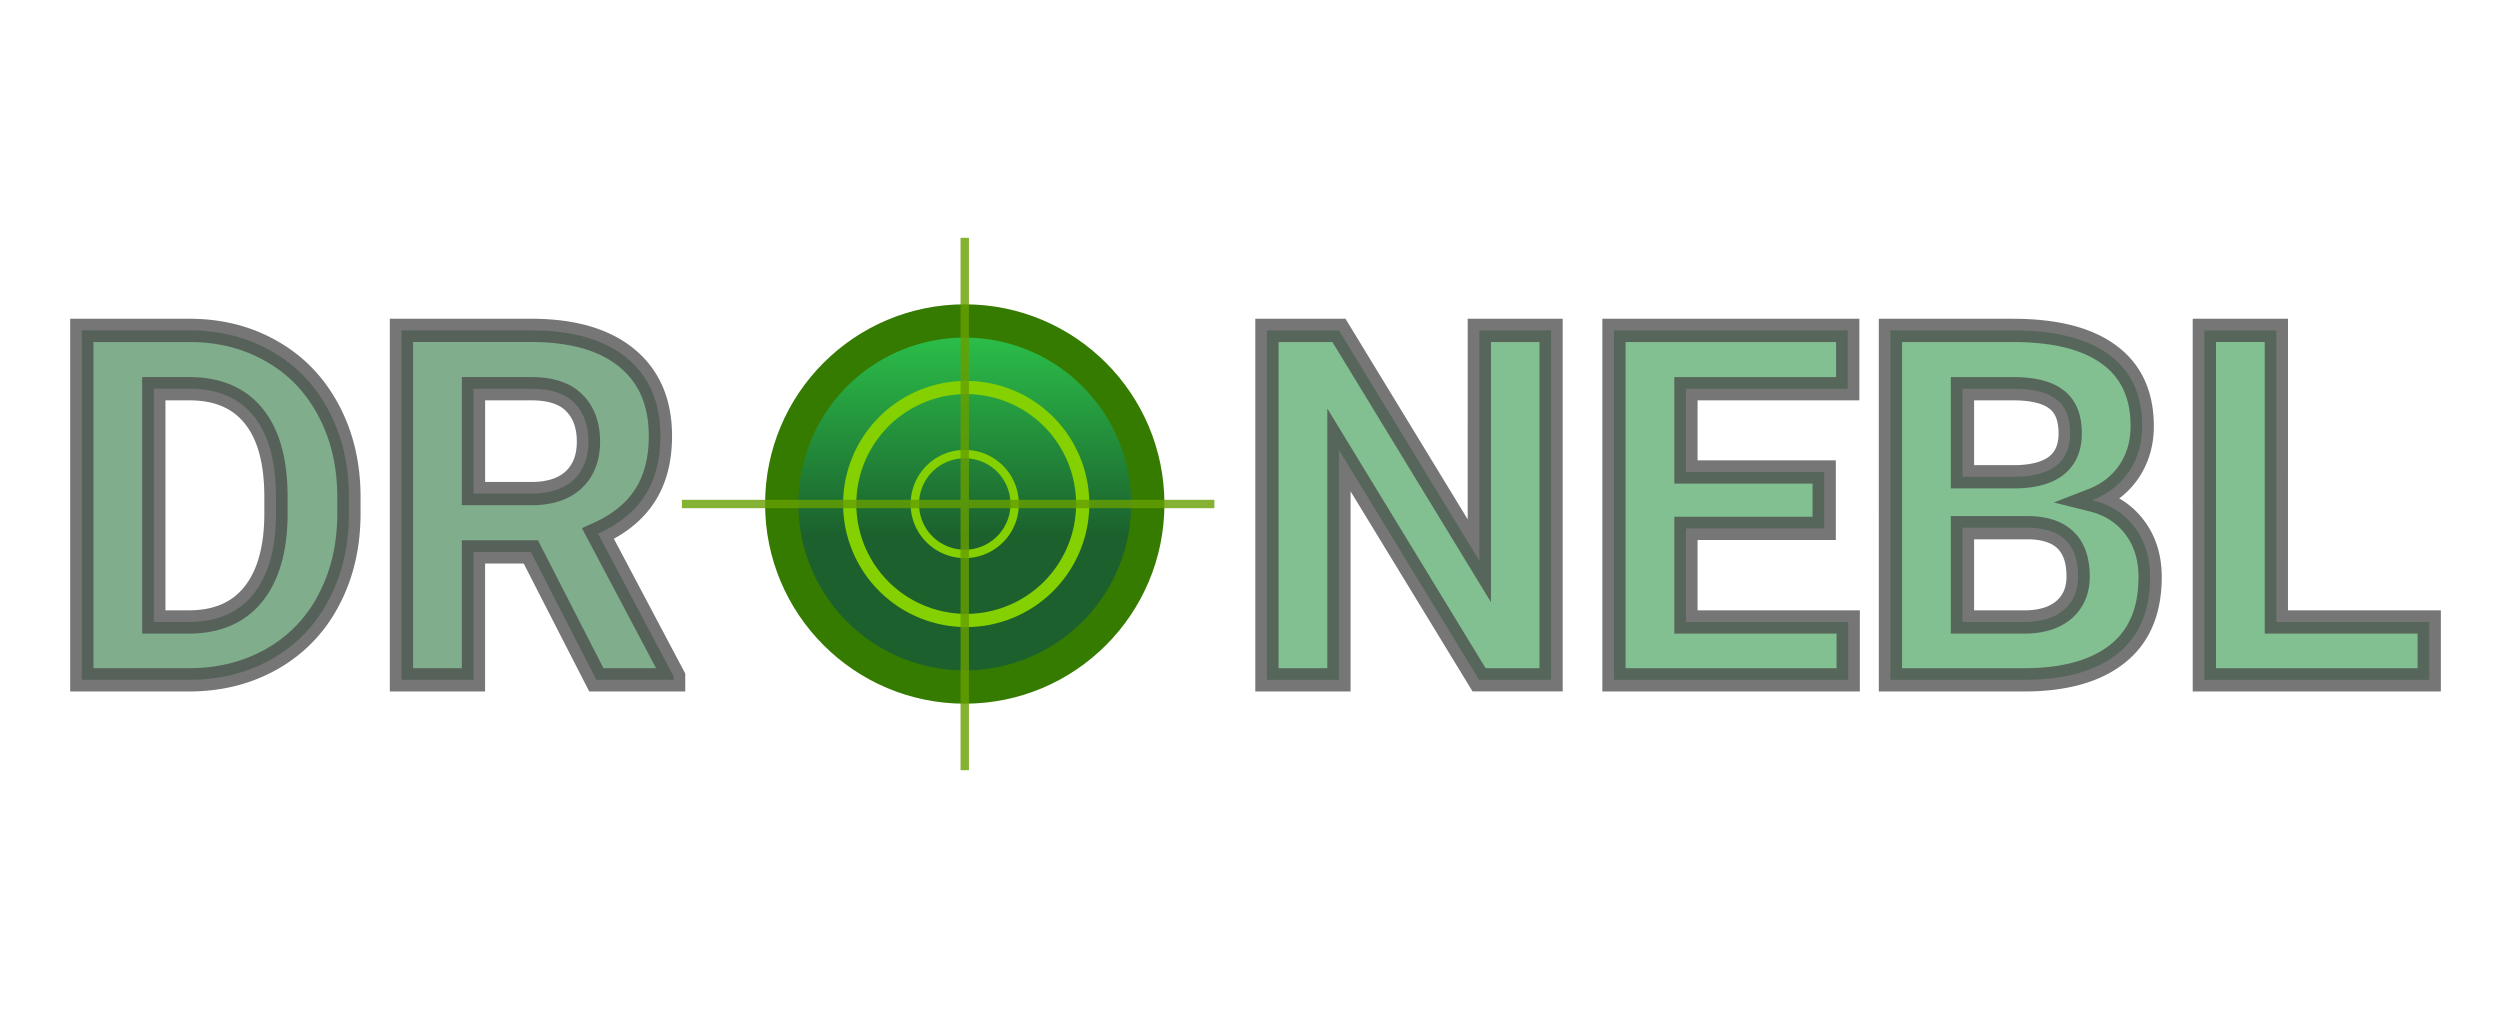 <svg width="140" height="57" fill="none" xmlns="http://www.w3.org/2000/svg"><g clip-path="url(#clip0)"><path d="M4.582 38.07V18.502h6.02c1.72 0 3.257.39 4.61 1.17 1.362.77 2.424 1.872 3.185 3.305.762 1.425 1.143 3.047 1.143 4.866v.9c0 1.819-.377 3.436-1.13 4.852-.743 1.415-1.796 2.513-3.157 3.292-1.362.78-2.899 1.174-4.61 1.183H4.582zm4.031-16.302V34.83h1.95c1.576 0 2.781-.515 3.614-1.546.834-1.03 1.26-2.504 1.277-4.421v-1.035c0-1.989-.412-3.494-1.236-4.516-.825-1.03-2.03-1.545-3.616-1.545H8.613zm21.114 9.139h-3.212v7.163h-4.032V18.502h7.27c2.313 0 4.096.515 5.35 1.546 1.254 1.03 1.881 2.486 1.881 4.367 0 1.335-.29 2.45-.873 3.347-.574.887-1.447 1.595-2.62 2.123l4.233 7.997v.188h-4.328l-3.669-7.163zm-3.212-3.266h3.252c1.013 0 1.797-.255 2.352-.766.556-.52.834-1.232.834-2.137 0-.923-.265-1.649-.793-2.177-.52-.529-1.322-.793-2.406-.793h-3.24v5.873z" opacity=".75" fill="#569164"/><path opacity=".75" fill-rule="evenodd" clip-rule="evenodd" d="M3.93 17.85h6.672c1.822 0 3.472.414 4.933 1.255 1.473.834 2.62 2.028 3.437 3.566.818 1.53 1.219 3.26 1.219 5.172v.9c0 1.91-.396 3.635-1.204 5.156a8.643 8.643 0 01-3.411 3.554c-1.468.84-3.117 1.26-4.93 1.269H3.93V17.85zm1.303 1.304v18.265h5.408c1.608-.009 3.032-.378 4.288-1.097a7.343 7.343 0 002.905-3.03l.001-.003c.696-1.31 1.053-2.82 1.053-4.546v-.9c0-1.726-.36-3.24-1.066-4.558v-.002c-.706-1.328-1.681-2.338-2.93-3.045l-.005-.002c-1.245-.717-2.667-1.082-4.285-1.082h-5.37zM21.83 17.85h7.922c2.4 0 4.352.534 5.763 1.693 1.43 1.175 2.12 2.83 2.12 4.872 0 1.43-.313 2.676-.98 3.701-.543.84-1.311 1.521-2.278 2.053l3.997 7.55v1.002h-5.378l-3.669-7.164h-2.162v7.164H21.83V17.85zm1.303 1.303v18.265h2.73v-7.164h4.261l3.669 7.164h2.947l-4.152-7.842.633-.286c1.085-.488 1.85-1.122 2.341-1.883l.001-.001c.499-.767.769-1.751.769-2.991 0-1.722-.565-2.979-1.644-3.865-1.097-.901-2.712-1.397-4.936-1.397h-6.619zM7.962 21.116h2.64c1.739 0 3.15.574 4.123 1.79.955 1.183 1.38 2.86 1.38 4.923v1.041c-.018 2-.462 3.64-1.421 4.825-.981 1.213-2.39 1.788-4.122 1.788h-2.6V21.116zm1.303 1.303v11.76h1.297c1.422 0 2.423-.455 3.109-1.303.707-.874 1.114-2.182 1.131-4.015v-1.032c0-1.913-.398-3.247-1.092-4.106l-.001-.002c-.676-.845-1.675-1.302-3.107-1.302H9.265zm16.598-1.303h3.89c1.177 0 2.18.287 2.869.986.677.678.982 1.584.982 2.636 0 1.048-.328 1.947-1.04 2.613l-.004.004c-.712.654-1.674.938-2.793.938h-3.904v-7.177zm1.303 1.303v4.57h2.601c.904 0 1.51-.226 1.909-.592.398-.373.625-.898.625-1.659 0-.793-.223-1.337-.603-1.716l-.003-.004c-.35-.357-.951-.599-1.942-.599h-2.587z" fill="#484848"/><path d="M54.026 39.406c6.176 0 11.182-5.007 11.182-11.182 0-6.176-5.006-11.182-11.181-11.182-6.176 0-11.182 5.006-11.182 11.182 0 6.175 5.006 11.182 11.181 11.182z" fill="#357B00"/><path d="M54.026 37.542a9.318 9.318 0 100-18.636 9.318 9.318 0 000 18.636z" fill="url(#paint0_linear)"/><path d="M54.027 34.746a6.523 6.523 0 100-13.045 6.523 6.523 0 000 13.045z" stroke="#84D000" stroke-width=".74"/><path d="M54.026 31.02a2.795 2.795 0 100-5.591 2.795 2.795 0 000 5.59z" stroke="#84D000" stroke-width=".471"/><path d="M38.185 28.224h29.819M54.026 13.315v29.818" stroke="#679F00" stroke-opacity=".8" stroke-width=".471"/><path d="M86.861 38.07H82.83l-7.848-12.875V38.07H70.95V18.502h4.032l7.862 12.902V18.502h4.018V38.07zm15.294-8.48h-7.74v5.241h9.084v3.239H90.382V18.502h13.091v3.266h-9.059v4.663h7.741v3.159zm3.71 8.48V18.502h6.854c2.374 0 4.175.457 5.403 1.37 1.227.906 1.841 2.236 1.841 3.992 0 .959-.246 1.806-.739 2.54-.493.726-1.178 1.26-2.057 1.6 1.004.25 1.792.757 2.366 1.518.582.762.873 1.694.873 2.796 0 1.881-.6 3.306-1.801 4.274-1.2.967-2.911 1.46-5.133 1.478h-7.607zm4.032-8.52v5.281h3.454c.949 0 1.689-.224 2.217-.672.538-.457.807-1.084.807-1.881 0-1.792-.928-2.702-2.782-2.729h-3.696zm0-2.85h2.983c2.034-.036 3.051-.847 3.051-2.433 0-.886-.26-1.523-.779-1.908-.511-.394-1.322-.591-2.433-.591h-2.822V26.7zm17.579 8.131h8.561v3.239h-12.593V18.502h4.032v16.33z" opacity=".75" fill="#5AAA6C"/><path opacity=".75" fill-rule="evenodd" clip-rule="evenodd" d="M70.297 17.85h5.05l6.844 11.233V17.85h5.321v20.87h-5.049l-6.831-11.206v11.207h-5.335V17.85zm1.303 1.304v18.265h2.729V22.875l8.866 14.544h3.014V19.154h-2.715v14.571l-8.88-14.571H71.6zm18.13-1.303h14.394v4.568h-9.059v3.36h7.742v4.462h-7.742v3.939h9.086v4.542h-14.42V17.85zm1.303 1.303v18.265h11.815v-1.936h-9.086v-6.545h7.742v-1.855h-7.742v-5.967h9.059v-1.962H91.034zm14.18-1.303h7.506c2.441 0 4.404.467 5.79 1.498 1.42 1.048 2.105 2.589 2.105 4.515 0 1.077-.279 2.052-.85 2.903l-.002.004a4.776 4.776 0 01-1.084 1.14c.533.308.994.714 1.374 1.218.68.891 1.006 1.967 1.006 3.189 0 2.03-.656 3.663-2.044 4.781-1.356 1.093-3.232 1.604-5.538 1.623h-8.263V17.85zm1.303 1.303v18.265h6.952c2.137-.018 3.683-.492 4.728-1.334 1.014-.817 1.559-2.035 1.559-3.767 0-.981-.257-1.768-.74-2.4l-.003-.004c-.476-.632-1.131-1.06-2.003-1.278l-1.991-.498 1.914-.742c.763-.296 1.338-.748 1.751-1.356.414-.618.628-1.335.628-2.175 0-1.585-.542-2.705-1.576-3.468l-.003-.002c-1.068-.795-2.707-1.241-5.013-1.241h-6.203zm16.276-1.303h5.335V34.18h8.561v4.542h-13.896V17.85zm1.303 1.303v18.265h11.29v-1.936h-8.561v-16.33h-2.729zm-14.85 1.962h3.474c1.158 0 2.144.2 2.825.724.739.55 1.038 1.419 1.038 2.428 0 .943-.31 1.75-1.008 2.307-.668.533-1.598.758-2.683.777h-3.646v-6.236zm1.303 1.303v3.63h2.326c.946-.018 1.54-.216 1.888-.493.319-.255.517-.646.517-1.288 0-.763-.219-1.165-.516-1.385l-.01-.008c-.34-.262-.974-.456-2.034-.456h-2.171zm-1.303 6.479h4.357c1.023.015 1.907.275 2.533.889.63.617.891 1.488.891 2.49 0 .961-.333 1.78-1.036 2.379-.684.579-1.593.827-2.64.827h-4.105v-6.585zm1.303 1.303v3.979h2.802c.852 0 1.422-.2 1.796-.517m-4.598-3.462h3.039c.829.013 1.335.22 1.636.516.297.291.5.772.5 1.56 0 .634-.206 1.07-.577 1.386" fill="#484848"/></g><defs><linearGradient id="paint0_linear" x1="44.708" y1="18.906" x2="44.708" y2="37.542" gradientUnits="userSpaceOnUse"><stop stop-color="#2BBD49"/><stop offset=".6" stop-color="#1B602D"/></linearGradient><clipPath id="clip0"><path fill="#fff" transform="translate(2.633 13.315)" d="M0 0h134.181v29.818H0z"/></clipPath></defs></svg>